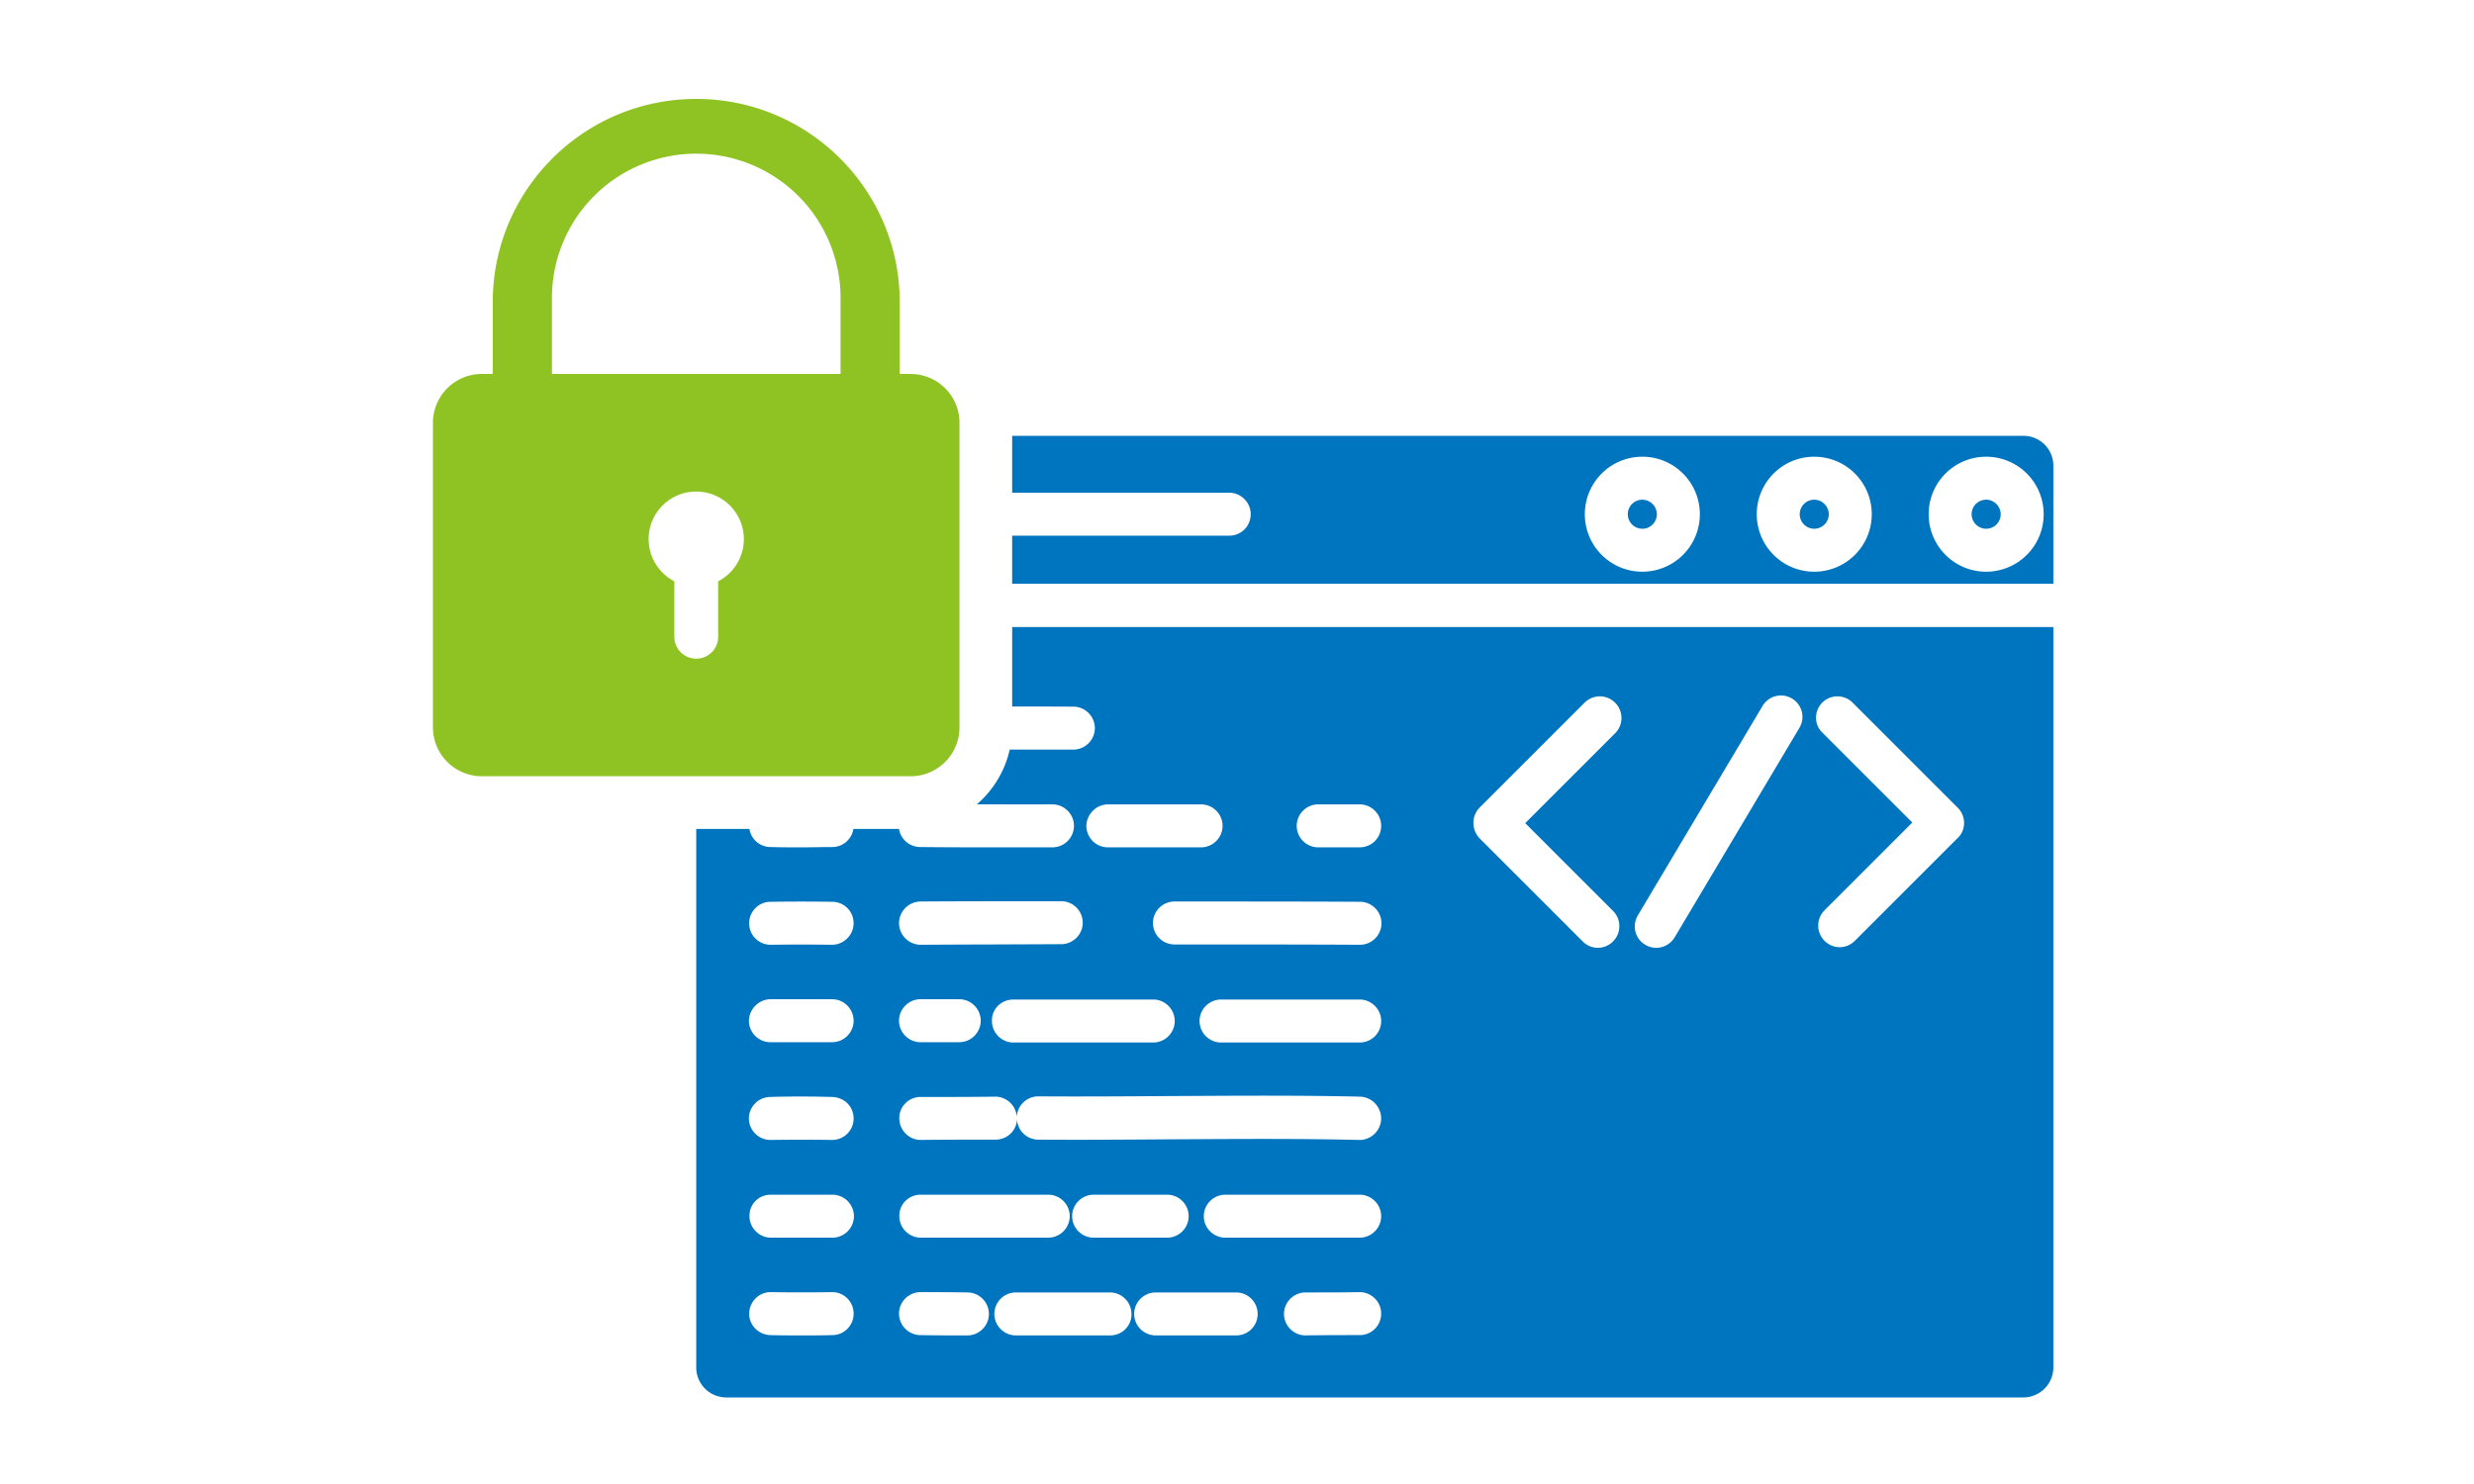 <svg width="200" height="120" fill="none" xmlns="http://www.w3.org/2000/svg"><mask id="a" style="mask-type:alpha" maskUnits="userSpaceOnUse" x="0" y="0" width="200" height="120"><path fill="#D9D9D9" d="M0 0h200v120H0z"/></mask><g mask="url(#a)"><path d="M132.768 40.406a1.175 1.175 0 101.175 1.174 1.19 1.19 0 00-1.175-1.174zm13.898 0a1.175 1.175 0 101.175 1.174c0-.636-.539-1.174-1.175-1.174zm13.898 0a1.175 1.175 0 101.174 1.174 1.19 1.19 0 00-1.174-1.174z" fill="#0075BF"/><path d="M73.611 30.24h-.877v-5.81c0-9.074-7.365-16.43-16.45-16.43-9.085 0-16.45 7.356-16.45 16.43v5.81h-.878A3.95 3.95 0 0035 34.192v24.627a3.95 3.95 0 001.159 2.794 3.958 3.958 0 002.797 1.157h34.655a3.95 3.95 0 003.956-3.952V34.192a3.95 3.95 0 00-1.158-2.794 3.958 3.958 0 00-2.798-1.157zM44.62 24.08c0-3.09 1.229-6.054 3.416-8.24a11.672 11.672 0 0116.497 0 11.645 11.645 0 013.417 8.24v6.16H44.62v-6.16zm13.437 22.925v4.487a1.77 1.77 0 01-1.772 1.77 1.773 1.773 0 01-1.773-1.77v-4.487a3.847 3.847 0 01-1.967-4.324 3.845 3.845 0 013.74-2.933 3.852 3.852 0 013.739 2.933 3.84 3.84 0 01-1.967 4.324z" fill="#8FC323"/><path fill-rule="evenodd" clip-rule="evenodd" d="M58.057 50.706v.785-.785zM56.284 62.77h17.328-17.328zm25.541-12.064v6.424c1.554 0 3.194.002 4.945.011.955 0 1.738.783 1.738 1.737 0 .954-.783 1.737-1.738 1.737h-5.144a8.207 8.207 0 01-2.657 4.425c1.824.004 3.82.004 6.11.004h.003c.954 0 1.737.783 1.737 1.737 0 .954-.783 1.737-1.737 1.737h-3.841c-2.57 0-4.771 0-6.851-.024-.863 0-1.585-.64-1.716-1.467h-3.685a1.73 1.73 0 01-1.695 1.467c-.415 0-.831.006-1.247.012-.416.006-.832.012-1.248.012-.832 0-1.689 0-2.52-.024a1.73 1.73 0 01-1.695-1.467h-4.3v43.551A2.428 2.428 0 0058.706 113h104.867a2.427 2.427 0 002.422-2.422V50.706h-84.17zm-17.026 57.278c.832 0 1.664 0 2.495-.024.955 0 1.738-.808 1.713-1.762a1.73 1.73 0 00-1.761-1.713c-1.615.025-3.28.025-4.918 0-.955-.024-1.738.759-1.762 1.713-.025.954.758 1.737 1.713 1.762.831.024 1.687.024 2.519.024h.001zm20.92 0h4.036c.955 0 1.738-.783 1.713-1.737 0-.954-.783-1.737-1.737-1.737h-7.61c-.954 0-1.737.783-1.737 1.737 0 .954.783 1.737 1.738 1.737h3.596zm2.69-11.377c-.954 0-1.736.783-1.736 1.737 0 .954.782 1.737 1.737 1.737h5.945c.954 0 1.737-.783 1.737-1.737 0-.954-.782-1.737-1.737-1.737H88.41zm10.375 11.377h1.15c.979 0 1.737-.783 1.737-1.737 0-.954-.783-1.737-1.737-1.737h-6.508c-.955 0-1.738.783-1.738 1.737 0 .954.783 1.737 1.737 1.737h5.359zm11.131-.024h.001c.979 0 1.738-.783 1.738-1.738 0-.954-.783-1.737-1.738-1.737-1.468.025-2.911.025-4.379.025-.954 0-1.737.783-1.737 1.737 0 .954.783 1.737 1.737 1.737 1.467-.024 2.911-.024 4.378-.024zm-10.862-7.879h10.863c.955 0 1.738-.783 1.738-1.737 0-.954-.783-1.737-1.738-1.737H99.053c-.954 0-1.737.783-1.737 1.737 0 .954.783 1.737 1.737 1.737zm2.765-15.781h8.098c.979 0 1.738-.783 1.738-1.737 0-.955-.783-1.738-1.738-1.738H98.71c-.954 0-1.737.783-1.737 1.737 0 .955.783 1.738 1.737 1.738h3.108zm47.956-27.477a1.744 1.744 0 00-2.472 0c-.66.685-.66 1.786.025 2.422l7.267 7.267-7.096 7.096a1.743 1.743 0 000 2.47c.343.343.783.514 1.224.514.44 0 .88-.17 1.223-.513l8.319-8.32c.342-.317.514-.758.514-1.222 0-.465-.196-.906-.514-1.224l-8.49-8.49zm-7.292.27l-10.08 16.93c-.489.832-.22 1.909.612 2.374.269.171.587.244.88.244.588 0 1.175-.318 1.493-.856l10.08-16.931a1.727 1.727 0 00-.611-2.374 1.73 1.73 0 00-2.374.612zm-14.386-.27l-8.491 8.49c-.66.685-.66 1.786.025 2.496l8.319 8.319c.342.342.783.513 1.223.513.441 0 .881-.17 1.224-.513a1.743 1.743 0 000-2.472l-7.096-7.095 7.267-7.267a1.743 1.743 0 000-2.471 1.742 1.742 0 00-2.471 0zm-18.18 8.221h-3.352c-.954 0-1.737.783-1.737 1.737 0 .954.783 1.737 1.737 1.737h3.352c.979 0 1.738-.783 1.738-1.737 0-.954-.783-1.737-1.738-1.737zm1.762 9.616c0-.955-.783-1.738-1.737-1.738-4.282-.024-8.906-.024-14.999-.024-.954 0-1.737.783-1.737 1.737 0 .954.783 1.737 1.737 1.737 6.117 0 10.742 0 14.999.025.954 0 1.737-.783 1.737-1.737zM93.23 80.825H81.926c-.979 0-1.762.759-1.737 1.737 0 .955.783 1.738 1.737 1.738H93.23c.954 0 1.737-.783 1.737-1.737 0-.955-.783-1.738-1.737-1.738zM72.677 74.66a1.765 1.765 0 001.762 1.737c1.783-.013 3.651-.02 5.693-.026 1.742-.006 3.61-.012 5.66-.023.954 0 1.737-.783 1.737-1.737 0-.955-.783-1.737-1.737-1.737-4.453 0-8.05 0-11.378.024a1.765 1.765 0 00-1.737 1.762zm24.174-9.616h-7.267c-.954 0-1.737.783-1.761 1.737 0 .954.782 1.737 1.737 1.737h7.536c.954 0 1.737-.783 1.737-1.737 0-.954-.783-1.737-1.737-1.737h-.245zM77.546 80.801h-3.132c-.954 0-1.737.783-1.737 1.737 0 .954.783 1.737 1.737 1.737h3.132c.954 0 1.737-.783 1.737-1.737 0-.954-.782-1.737-1.737-1.737zm2.912 7.878c-2.007.025-4.037.025-6.044.025-.954 0-1.737.783-1.712 1.737 0 .954.783 1.737 1.737 1.737 2.006-.024 4.037-.024 6.043-.024.93 0 1.689-.71 1.737-1.64a1.72 1.72 0 001.713 1.64c3.523.024 7.096 0 10.57-.025l1.839-.01c4.463-.024 9.032-.048 13.526.06h.049c.93 0 1.713-.76 1.738-1.713 0-.98-.759-1.762-1.713-1.787-4.54-.107-9.156-.082-13.647-.058l-1.84.01c-3.45.024-7.023.048-10.522.024-.93 0-1.688.734-1.737 1.664a1.742 1.742 0 00-1.737-1.64zm4.282 7.928H74.414c-.954 0-1.737.783-1.712 1.737 0 .954.783 1.737 1.737 1.737h10.3c.955 0 1.738-.783 1.738-1.737 0-.954-.783-1.737-1.737-1.737zm-6.533 7.903c-1.272-.025-2.52-.025-3.793-.025-.954 0-1.737.783-1.737 1.737 0 .955.783 1.738 1.737 1.738 1.272.024 2.52.024 3.792.024.955 0 1.738-.783 1.738-1.737 0-.954-.783-1.737-1.737-1.737zM67.246 76.397a1.76 1.76 0 001.761-1.713 1.728 1.728 0 00-1.713-1.762 171.855 171.855 0 00-5.015 0c-.955 0-1.738.808-1.713 1.762 0 .954.783 1.713 1.737 1.713h.025c1.639-.025 3.303-.025 4.918 0zm.024 4.404h-4.967c-.954 0-1.737.783-1.761 1.737 0 .954.782 1.737 1.737 1.737h4.991c.954 0 1.737-.783 1.737-1.737 0-.954-.783-1.737-1.737-1.737zm0 11.377c.93 0 1.713-.734 1.737-1.688.025-.979-.734-1.762-1.737-1.786a86.604 86.604 0 00-5.04 0 1.745 1.745 0 00-1.688 1.786 1.745 1.745 0 001.786 1.688c1.639-.024 3.278-.024 4.893 0h.049zm.024 4.429h-4.99c-.98 0-1.738.783-1.714 1.737 0 .954.783 1.737 1.738 1.737h4.966c.955 0 1.738-.783 1.738-1.737 0-.954-.783-1.737-1.738-1.737zm14.53-49.399h84.171v-9.543a2.412 2.412 0 00-2.422-2.422H81.824v4.6H99.37c.955 0 1.738.783 1.738 1.737 0 .954-.759 1.737-1.738 1.737H81.824v3.89zm-4.257-7.365v-4.6 4.6zm0 3.474v3.89-3.89zm50.552-1.737c0 2.57 2.08 4.649 4.649 4.649a4.647 4.647 0 004.649-4.649 4.647 4.647 0 00-4.649-4.649 4.647 4.647 0 00-4.649 4.65zm13.898 0c0 2.57 2.08 4.649 4.649 4.649a4.646 4.646 0 004.648-4.649 4.646 4.646 0 00-4.648-4.649 4.647 4.647 0 00-4.649 4.65zm13.897 0c0 2.57 2.08 4.649 4.649 4.649a4.647 4.647 0 004.649-4.649 4.647 4.647 0 00-4.649-4.649 4.647 4.647 0 00-4.649 4.65z" fill="#0075BF"/></g></svg>